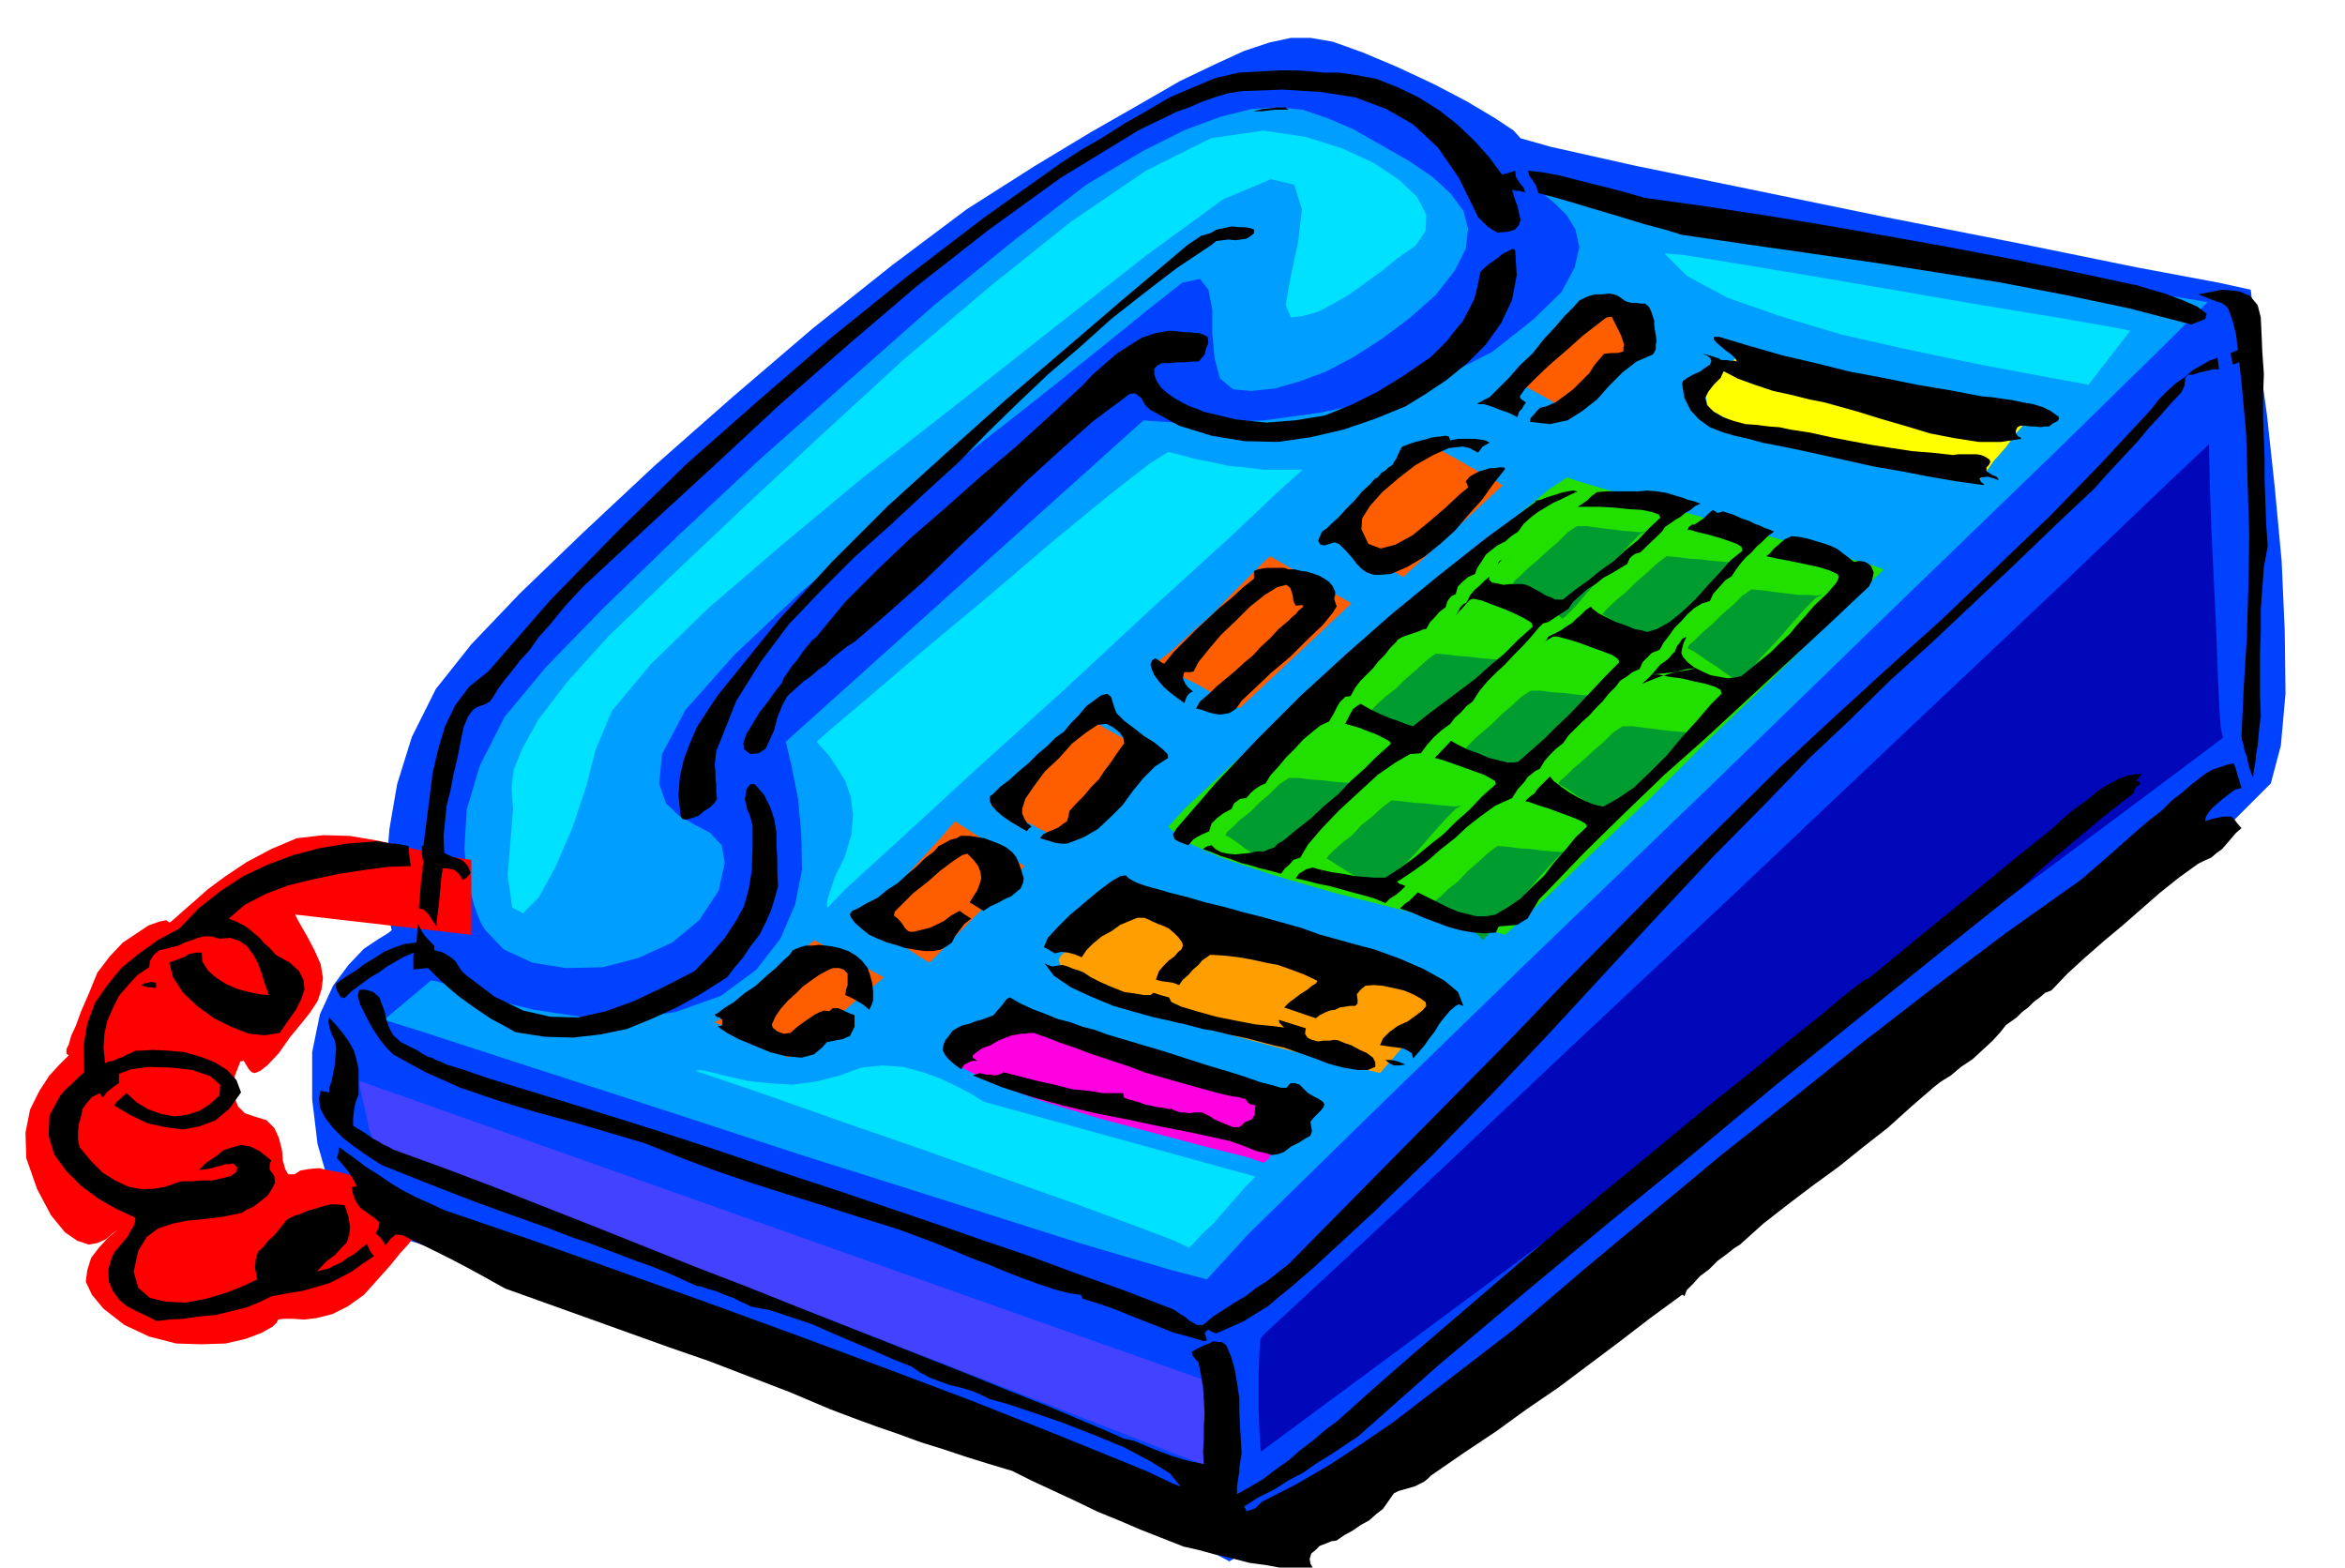 <svg xmlns="http://www.w3.org/2000/svg" width="490.455" height="327.921" fill-rule="evenodd" stroke-linecap="round" preserveAspectRatio="none" viewBox="0 0 3035 2029"><style>.pen1{stroke:none}.brush2{fill:#009eff}.brush3{fill:#00e0ff}.brush13{fill:#000}</style><path d="m507 1204-3-13-2-27-2-41 4-50 10-58 19-61 31-62 46-58 63-66 81-78 93-87 101-89 104-89 103-82 96-72 88-56 73-44 63-36 52-30 46-22 37-17 33-11 28-6h25l29 5 39 14 45 19 47 22 42 22 37 22 24 16 9 10 39 11 107 24 151 31 175 36 173 34 152 31 107 20 41 9 9 75 12 87 10 93 9 96 4 90 1 82-6 67-13 49-71 71-158 129-217 166-243 182-242 175-210 149-149 101-58 34-49-26-123-51-173-70-198-76-199-76-173-64-123-45-46-14-5 1-11-2-15-6-17-12-19-22-16-32-13-45-7-58v-61l10-49 17-37 20-27 20-21 18-12 13-8 5-4z" class="pen1" style="fill:#0042ff"/><path d="m497 1320 48 15 123 40 170 55 196 64 193 61 170 54 119 35 46 12 54-59 148-145 209-203 240-231 238-231 208-201 145-142 53-53-42-7-99-16-138-23-156-25-157-26-135-22-96-16-35-4 14 12 15 15 11 18 5 23-6 26-17 32-36 35-53 42-72 37-75 26-76 16-72 10-64 3h-50l-33-2-10-1-463 416 8 34 8 41 4 44 1 47-9 45-19 44-31 40-46 34-59 21-61 9-63-3-59-9-53-13-42-13-28-10-10-2-61 51z" class="pen1 brush2"/><path d="m628 1204-6-10-8-21-9-33-4-41 3-51 17-57 32-63 54-65 75-77 95-92 107-100 114-101 111-98 106-86 91-70 74-44 54-27 46-17 40-10 35-2 31 3 32 11 33 14 37 21 35 20 31 21 23 21 17 23 6 23-3 26-14 28-25 32-34 30-36 27-36 23-36 19-35 13-32 9-30 3-23-2-17-14-7-26-3-32v-31l-5-26-11-14-23 5-37 29-63 51-86 69-101 79-104 86-102 86-86 81-64 72-30 57-4 38 9 26 17 16 21 12 19 10 15 16 4 23-8 36-25 38-35 29-44 20-46 12-48 1-43-7-37-17-24-25z" class="pen1 brush2"/><path d="m664 1047-1-13-1-16 3-22 11-27 21-38 36-47 54-60 77-74 94-89 104-97 108-99 111-94 105-84 97-66 84-42 68-10 54 8 48 15 41 19 33 22 23 22 12 23-1 21-13 19-23 16-21 17-22 16-21 15-21 12-19 10-19 5-15 2-7-16 6-35 10-46 5-43-10-32-30-7-62 26-100 73-125 98-123 97-118 92-107 89-93 80-74 72-51 61-21 50-12 47-18 54-22 51-22 40-20 20-14-7-6-42 7-86z" class="pen1 brush3"/><path d="m1952 491 5-3 13-10 17-16 21-19 19-20 17-17 12-14 5-4 77 46-105 100-12-7-13-8-14-8-13-7-13-7-9-4-6-3-1 1zm-237 206 6-3 16-12 22-20 25-22 24-24 22-20 15-15 6-6 94 53-129 119-15-9-17-9-17-9-16-9-15-8-12-5-8-3-1 2zm-222 162 7-4 18-14 24-22 28-25 26-27 24-24 17-17 7-6 105 61-145 136-17-10-18-10-19-11-18-9-17-10-13-6-8-3-1 1zm-213 184 6-3 15-11 21-18 24-20 23-22 21-19 14-14 6-5 89 50-122 108-15-8-16-8-17-9-15-7-15-8-11-4-7-3-1 1zm-174 149 6-3 16-13 21-20 24-23 23-25 20-22 14-16 6-7 90 58-123 125-15-9-15-10-17-10-15-9-15-9-12-5-7-3-1 1zm-183 132 6-3 16-10 21-17 24-19 23-22 21-18 14-13 6-5 90 48-124 104-15-8-15-8-17-9-15-7-15-7-12-4-7-3-1 1z" class="pen1" style="fill:#ff5e00"/><path d="m1512 1070 22-24 58-54 82-74 94-82 94-83 83-70 59-49 24-16 18 6 48 14 66 19 76 22 74 21 66 18 45 13 17 6-68 66-76 75-81 78-78 78-72 68-59 57-41 37-15 14-21-6-50-11-70-17-79-20-79-23-69-23-49-22-19-18z" class="pen1" style="fill:#21e000"/><path d="m1958 756 2-4 8-7 9-9 13-11 13-12 14-12 12-12 12-8h12l15 2 16 2 16 2 13 1 10 1 6-1h1l-7 3-13 13-17 19-19 22-19 21-16 19-12 12-5 4-4-4-6-5-9-6-8-6-11-7-9-7-9-6-8-4zm116 39 3-4 7-7 10-9 12-10 12-12 14-12 13-12 12-9 13 1 15 2 16 1 16 2 13 1 11 1 5-1h2l-8 4-13 13-17 19-19 22-20 21-16 19-12 12-5 3-4-4-5-5-9-6-8-6-11-7-10-6-9-6-8-5zm110 44 2-4 8-7 9-9 13-11 13-13 14-12 12-12 12-8 13 1 15 2 16 2 16 2h13l11 1 5-1h2l-8 4-13 13-17 19-19 22-20 21-16 19-12 12-5 4-4-4-5-5-9-6-8-6-11-7-10-7-9-6-8-4zm-167 176 2-4 8-7 9-9 13-11 13-12 14-12 12-12 12-8h13l15 2 16 2 16 2 13 1 11 1 6-1h1l-7 4-13 13-17 19-19 22-20 21-16 18-13 12-5 4-4-4-5-5-9-6-8-6-11-7-10-7-9-6-8-4zm-120-46 3-4 7-7 10-9 13-11 12-12 14-12 13-12 12-8h13l15 2 15 1 16 2 13 1 11 1h7l-7 3-13 13-17 19-19 22-20 21-16 19-13 12-4 4-4-4-6-5-9-6-8-6-11-7-10-7-9-6-8-4zm-123-48 3-4 7-7 10-9 13-10 12-12 14-12 13-12 12-9 13 1 15 2 15 1 16 2 13 1 11 1h5l2 1-7 3-13 13-17 19-19 22-20 21-16 19-13 12-4 4-4-5-6-5-9-6-8-6-11-8-10-6-9-6-8-5zm-188 160 2-4 8-7 9-9 13-10 12-12 14-12 12-12 12-8h13l15 2 16 1 16 2 13 1 11 1h6l-7 3-13 13-17 19-19 22-20 21-16 19-13 12-4 4-4-5-6-5-9-6-8-6-11-7-9-7-9-6-7-4zm131 30 3-4 7-7 10-9 13-10 12-13 14-11 13-12 12-9 13 1 15 2 16 1 16 2 13 1 10 1 6-1h1l-7 4-13 13-17 19-19 22-20 21-16 19-13 12-5 3-4-4-5-5-9-6-8-6-11-7-10-6-9-6-8-5zm138 59 2-4 8-6 9-9 13-10 12-13 14-12 13-12 12-9 13 1 15 2 15 1 16 2 13 1 11 1 5-1h2l-8 4-13 13-17 19-19 23-20 21-16 19-12 12-4 4-4-5-6-5-9-6-8-6-11-7-9-7-10-6-7-5z" class="pen1" style="fill:#009c30"/><path d="m1512 585-24 15-54 42-73 60-82 70-83 69-70 60-51 43-18 16 6 7 10 11 10 15 11 18 7 20 3 23-2 26-9 30-12 24-6 18-4 12-1 7 1 4-1 1 24-25 69-63 99-91 114-103 113-105 100-91 70-66 27-24h-50l-24-3-22-2-23-5-20-4-19-5-16-4zm642-257 25 2 68 11 96 16 112 19 110 19 98 16 68 12 26 5-54 70-71-13-79-15-86-18-84-19-80-24-68-24-52-28-29-29zM900 1386l6-1 15 3 20 5 26 6 28 3 30 2 31-4 31-8 27-10 28-3 27 2 26 7 22 8 21 10 19 10 16 10 352 97-13 13-14 16-14 16-14 16-14 13-10 11-6 6-1 1-19-9-50-19-76-28-93-33-104-37-107-37-102-36-88-30z" class="pen1 brush3"/><path d="m2859 575-52 49-136 130-195 184-224 212-225 211-196 185-141 131-55 51-4 6-1 17-1 23v54l1 24 1 18 1 9 173-128 197-146 206-153 203-149 182-136 148-110 99-74 37-28-3-14-2-32-2-46-2-55-3-62-3-62-2-59-1-50z" class="pen1" style="fill:#0008ba"/><path d="m484 1479-2-4-2-7-3-9-2-11-3-14-3-12-3-13-1-10 1090 386 18 117-1089-423z" class="pen1" style="fill:#4242ff"/><path d="m610 1113-28-4-29-6-33-8-32-7-35-6-34-1-35 4-33 14-32 17-27 18-23 17-18 16-15 13-10 9-6 5h-1l-4-3-9 2-14 5-15 10-18 12-17 18-16 21-11 27-10 23-7 19-6 13-3 11-3 6v6l3 2-3 3-9 9-13 14-13 20-12 24-6 30 1 33 14 40 18 34 18 22 16 11 15 5 11-2 11-5 8-7 7-5-12 10-12 13-10 13-5 16-2 15 8 17 15 18 27 21 32 15 35 9 32 1 32-1 26-6 21-8 14-8 5-5 2-4 7-1h12l15 1 16-2 20-5 20-10 21-15 18-20 16-18 13-16 11-12 8-11 6-8 3-5 2-1-77-59-10-3-11-3-12-3-12-2-13-3-12 1-12 2-8 5h-8l-4-7-3-11-1-13-4-16-6-13-10-10-13-4-15-5-9-9-5-13v-13l1-14 4-10 3-8 4-1 1 1 3 5 3 5 4 4 4 1 7-3 10-8 14-15 14-20 14-17 12-15 10-15 5-15 2-15-3-18-8-18-10-19-7-12-5-9-2-4-1-3 2 1 226 26v-97z" class="pen1" style="fill:red"/><path d="m2207 511 2-4 6-7 7-9 9-10 8-10 8-8 5-6 2-2 54 10 62 13 65 13 63 13 56 11 46 8 30 5 11 3-7 2-10 11-14 16-14 19-15 17-11 15-8 10-1 3-17-6-43-8-61-12-69-14-68-18-56-17-36-20-4-18z" class="pen1" style="fill:#ff0"/><path d="m1370 1243 3-6 10-9 13-11 16-11 15-12 14-9 10-7 6-2 421 108-92 105-60-15-68-17-71-19-68-19-62-21-49-20-31-19-7-16z" class="pen1" style="fill:#ff9e00"/><path d="m1233 1363 57-43 396 113-7 10-8 12-8 13-7 13-9 10-5 9-5 4-2 1-20-7-48-12-68-18-75-20-76-23-63-23-42-21-10-18z" class="pen1" style="fill:#ff00e0"/><path d="m1307 1291 14 8 15 7 16 6 17 7 16 4 16 6 16 4 16 6 74 22 56 18 40 12 29 10 16 4 10 3h7l5-6h6l6 2 6 6 5 5 7 4 6 3 6 4 2 3-1 4-4 5-9 9-4 5 1 6 1 6-2 6-7 4-8 5-10 5-9 7-8 3-8 1-10-3-10-2-12-5-11-4-11-4-9-2-41-9-41-8-42-9-41-8-42-10-40-11-40-13-37-15 9-3 9 2h5l5 1 6-1 6-3 20 5 23 6 23 5 23 6 21 2 19 3h26v2l1 4 6 2 7 2 7 2 8 3 6 1 8 2 9 1 9 2-1-2 3 2 5 2 6 2h6l6 1 5-1h11l6 3 4 2 6 4 7 3 7 3 5 2 5 2h8l8-7 8-3 2-3 2-3v-5l1-7-2-1h-3l-4-2-3-4-2-2h-2l-6-2-9-1-17-4-22-6-32-9-42-12-18-7-18-6-18-6-18-6-18-7-18-6-18-7-17-6h-6l-5 1h-6l-4 1-7 1-8 3-10 4-10 6-11 4-7 5-5 4v3l3 2 3 2h-6l-5 2-6 3-4 6-7-5-6-5-5-5-3-4-3-6 1-6 2-6 5-6 5-7 7-4 6-3 9-2 7-3 8-2 8-3 8-3 4-5 7-8 6-8 4-2zm-221-64 12 4 10 6 8 7 7 9 3 9 3 11 1 10v12l-2 6-3 6-7-6-8-5-9-5-7-3 1-7 2-6v-15l-5-5-6-2h-8l-7 3-11 6-10 7-11 8-9 9-10 9-9 10-7 10-5 11 1 4 6 5 8 3 9-1 9-8 11-8 6-4 6-4 6-3 6-2 6 1 5-4h7l7 3 6 3 8 3v15l-3 6-3 6-5 2-4 2-6 1-5 1-10 2-6 7-11 9-16 4-20-2-20-5-22-9-19-8-15-8-9-6-3-3h4l2-2v-6l-4-3-4-1-2-3 3-1 9-7 13-8 13-11 15-10 13-12 13-11 10-10 8-7 4-6 7-3 9-3h9l9-1 9 1 8 1 9 2zm-884 45v7l-6-1h-4l-3-1h-1l-3-1-2-1 4-2 5-1 3-1 7 1zm1488 59-1 7 3 5 6 3 8 2 7-1h8l5-1h3l4 1 7 3 9 3 11 6 9 4 8 6 3 6v6l-10 4h-13l-18-3-19-5-21-8-20-7-17-6-14-3-34-9-24-5-20-5-13-2-11-3-8-2-7-2-6-1-12-3-19-4-25-7-28-8-29-12-26-12-22-15-12-16 4 2 6 2 6-1 7-1 7 2 7 3 7 2 7 3 9 6 14 7 14 6 15 6 14 2 12 2h8l4-3 9 3 11 3 3 6 13 6 20 6 25 7 25 5 26 5 21 2 16 2-1-1-2-2-3-3-1-4 35 11zm129 47-8 1h-7l-6-3-5-4h6l7 1 6 2 7 3zm-362-245 4 4 7 4 7 3 9 3 7 2 8 2 7 2 6 2 24 6 24 7 25 6 25 7 24 6 25 7 25 7 25 9 15 4 25 7 30 8 33 12 30 13 27 15 18 15 7 18h-1l-2-1-3-1-4 2-7 6-7 8-7 9-6 10-7 9-7 10-7 8-7 8-2-7-5-3-6-3-7-1-8-1-7-1-6-1h-2l4-9 8-8 11-8 13-6 11-8 8-6 5-6-1-5-7-5-9-5-12-5-13-3-14-3-12-1-11 1-6 5-5 6 1 7v5l-3 3h-7l-6 1-7 1-6 3-7 1-7 3-6 3-5 4-41-14 6-6 8-6 8-6 8-5 6-5 5-3 2-3-1-1-17-8-16-6-17-6-16-3-18-4-17-3-17-2-16-1h-4l-4 3-6 4-5 6-7 6-6 7-7 6-5 7-8-3-7-1-8-1-7-2 4-11 6-7 7-7 7-5 5-6 4-3 2-5-1-4-5-7-5-5-7-6-6-3-8-3-7-3-6-3-5-2h-9l-10 4-12 5-11 8-13 7-11 9-9 9-6 9-10-4-8-2-8-1-9 2-8-5-6-3 5-12 13-14 16-16 19-16 18-15 16-12 12-7 7-1zm-202-51 19 3 16 6 11 5 9 7 5 6 4 9 3 9 3 10-1 6-3 7-6 5-6 5-9 4-9 5-9 4-9 6-18-11 5-8 5-8 3-8 2-7-1-8-3-8-6-8-8-8-7 2-12 8-16 12-17 15-18 14-14 14-10 10-1 5 6 5 5 6 3 5 4 4 3 1h5l8-2 12-3 9-4 10-5 9-7 11-6 7 5 8 5-9 7-6 8-6 8-4 8-7 5-7 4-10 2h-12l-13-2-12-2-12-4-11-3-12-5-11-5-10-8-9-8-5-7-1-4 3-4 7-3 12-7 14-7 12-10 14-9 12-11 12-10 11-11 12-9 6-7 8-4 7-4 8-2 5-3h12zm187-167 3 8 10 10 12 9 14 11 13 8 11 9 6 6 1 5-17 11-15 15-14 17-13 18-16 16-16 15-19 11-21 8h-7l-8-1-10-3-10-3 4-5 6-3 7-3 7-3 5-4 6-4 2-7 1-6 9-10 10-10 9-11 10-10 8-12 9-12 8-12 8-11-1-7-5-7-9-7-8-4-11 1-15 10-18 14-17 19-19 18-14 19-11 16-4 13v6l3 7 3 5 6 5-4 3-2 3-12-7-10-6-10-7-7-6-6-7-3-6v-6l5-4 9-9 12-9 12-11 12-10 12-12 12-10 11-11 11-8 9-11 10-10 10-12 11-8 8-6 8-2 5 4 4 13zm226-178h8l8 2 8 1 9 3 6 2 7 4 6 4 5 6 3 7v5l-1 2v3l1 3 2 6-5 8-13 16-20 19-22 22-25 21-21 20-17 16-7 10-4 3-5 3-6 1-5 1-8-1-8-2-8-3-8-2 5-9 7-6 7-6 7-7 12-10 12-10 12-11 12-10 10-11 12-11 11-12 12-10 6-6 4-3 3-4 6-5v-3l-9 1-3-6-1-8-3-9-5-4-12 3-16 10-19 15-19 19-19 18-16 19-13 16-6 12-4 1h-8l-1 2-1 6 3 7 4 5 6 5-4 2-3 3-2 4-2 6-10-7-9-7-8-7-6-7-6-8-3-7-2-7 2-5 4-3 5 3 4 3 3 1 12-15 14-14 15-15 15-14 15-14 16-13 14-13 15-12v-10l5-2 5-1 6-1h23l6 2zm270-6 2-4 4-3-6 7zm381-37 10 1 10 2 10 3 10 3 9 3 9 4 8 6 9 7 5 4h3l4-1 7 1 4 2 4 3 2 4 2 5-2 10-4 8-52 49-53 49-53 49-53 49-54 48-52 50-51 50-50 52-9 9-6 10-5 8-4 7-7 4-6 4-10 1-13 1-2 1-1 3-1 2-1 2-15 1-15-1-16-3-15-4-16-6-16-6-16-7-15-5 6-6 6-4 5-5 6-6 12 6 14 7 12 6 14 6 12 3 12 3h12l12-2 17-10 16-11 15-15 15-14 13-17 15-17 13-16 15-14-2-4-7-4-12-5-14-5-16-6-13-4-11-4-5-1 5-5 7-5 4-6 8-8 8-8 5 6 9 7 10 7 12 7 10 5 10 4 8 2 5 1 18-10 21-14 21-20 22-22 20-24 20-22 17-20 14-14-1-5-7-4-13-4-14-3-17-4-16-2-14-3h-8l-7 7-6 5 23-9 20-6 15-4 10-1h1l-8 2-18 3-30 3 11-13 6-4 5-4 4-5 4-4 2-6 4-5 3-5 6-3-4 8-2 8-1 5 2 5 6 7 9 7 10 5 11 5 11 2 11 2 9-1 9-2 22-18 16-13 13-13 11-10 9-11 11-12 12-14 17-16 6-7 6-7 3-7-2-4-11-5-13-4-14-3-14-3-15-3-11-2-9-2-5-1 4-3h4-4l6-7 7-6 7-6 9-4zm-89-32 13 4 11 5 9 3 8 4 6 2 6 3 6 2 7 3-8 6-7 7-8 7-6 7-7 6-7 8-6 8-6 9-8 5-8 9-8 9-4 9-10 3-10 6-9 8-8 9-9 9-7 10-7 9-5 9-10 4-6 6-6 6-4 9-9 4-8 6-8 5-6 8-9 9-8 10-9 9-8 9-9 8-9 9-9 9-7 10-9 7-8 8-7 8-6 10-6 3-5 4-5 4-4 6-9 10-7 11-22 10-18 13-18 14-16 15-18 14-17 15-18 13-18 12-4 2 3 3 4 1 4 2-5 5-7 6-8 5-6 6-14-6-14-4-15-4-14-4-15-4-15-3-15-4-14-3 4-6 5-3 5-3 8-2 11 3 14 3 14 2 15 3 13 1 12 1h15l20-13 19-14 18-15 18-14 16-16 18-16 16-17 18-16-1-4-5-3-9-5-11-4-14-5-14-5-14-5-11-3 21-22 9 5 12 6 14 5 14 6 12 3 12 3h8l6-1 17-15 17-15 16-16 17-16 16-17 16-17 16-17 16-16-2-4-7-5-13-5-14-5-16-6-13-4-11-3-4-1h-6l-5 3-5 3-3 4 4-5 3-5 8-4 8-4 7-5 7-4 6-6 6-5 6-6 7-5 2 3 8 6 10 5 12 6 12 4 12 5 10 2 7 2 13-4 16-9 16-13 17-16 16-18 16-17 14-16 15-12-1-5-6-4-11-4-12-4-14-4-13-3-10-3h-4l2-4 4-3h3l6-4 6-4 6-6 6-5 6 4 7-2z" class="pen1 brush13"/><path d="m2067 637 12-1h40l13-1 13 1 12 2 13 4 7 2 8 3 8 2 8 3-7 3-6 5-7 4-6 5-7 4-7 5-6 4-4 6-28 27-7 2-4 3-3 3-3 7-10 6-10 6-11 6-10 8-11 7-9 8-9 8-6 9-26 17-7 2-6 6-10 12-11 12-11 11-11 12-12 11-11 11-10 12-9 14-8 6-7 8-8 7-6 8-11 8-10 9-9 10-8 11-14 1-19 11-23 16-25 23-25 23-22 23-18 21-10 17-9 3-5 6-6 5-5 7-14-4-13-3-13-4-12-3-13-5-13-4-12-5-11-4 4-3 7-2 5 5 7 4 9 2 10 1 9-1 10-1 9-2h9l7-3 6-2 5-5 7-4 18-15 18-14 17-16 18-15 16-17 18-16 16-16 18-16-1-3-3-2-8-4-8-4-11-4-10-4-10-3-8-2 5-10 5-9 5-4 5-3 7 4 9 5 11 5 12 5 9 3 10 4 6 2 4 1 20-16 20-15 20-15 20-15 19-17 19-16 18-18 19-17-2-5-8-5-14-7-14-6-16-6-13-5-10-2-4 1-5 5-5 6-5 5-4 5 3-5 3-6 4-4 4-2 2-4 3-6 6-7 6-5 6-6 7-6-1 4 4 4 6 1 9 2 8-1h16l5 1 5 2 7 4 6 3 8 5 6 2 6 3h10l16-13 17-12 16-13 17-12 15-14 16-13 14-15 15-14-2-4-8-3-14-3-17-1-19-2-19-1h-28l6-4 6-4 6-6 7-5zm-26-1h1l-11 5-10 5-11 5-10 6-10 6-9 7-9 8-7 10-9 6-8 7-10 5-9 7-6 5-5 8-6 9-3 8-9 4-7 6-6 6-3 10-6 3-3 4-2 3-2 7-8 6-6 7-6 6-5 9-5 1-4 2-6 2-6 2-6 2-5 2-5 3-2 3-8 8-7 9-8 8-7 9-8 8-8 8-7 9-6 11-7 1-4 4-3 3-3 5-5 10-6 10-11 5-10 8-12 10-11 12-12 12-10 12-10 11-6 10-7 3-6 4-6 5-6 7-8 1-4 3-4 3-3 7-11 6-8 6-7 7-3 10-9 4-6 3-6 4-6 7-6-2-5-2-4-2-3-2-2-6 5-8 51-59 54-57 56-56 58-53 59-52 61-50 62-49 63-46 1-2 6-1 7-3 10-3 9-3 9-2 7-1 5 1zm-166-71 1 2 1 3 5-1 6-1h21l7 1 6 1 6 3-9 5-6 8-11-6-9-2-18 2-20 9-23 13-22 17-21 18-16 18-10 16-1 14 9 19 16 6 19-5 22-12 22-18 21-18 17-16 12-10-1-4-2-4 5-6 7-4 6-3 7-2 6-2h7l5-1h7l1 2-15 19-15 21-18 20-17 20-20 18-20 16-22 13-21 9-13 1h-9l-9-3-6-4-7-7-6-8-8-9-9-9-6-2-6 2-7 2-5-1-3-5 2-5 3-7 6-4 6-6 9-8 10-11 11-11 10-12 10-9 6-7 4-2 5-6 5-3 4-4 5-3 2-4 3-4 3-7 3-6 2-3 8-3 9-3 12-3 10-3 10-1 7-1 4 1zm1012-108 12-5 11-1h7l4 3-1 2-5 5-10 5-15 6-2-8-1-7z" class="pen1 brush13"/><path d="M2838 485h-6l-2 2-2 3v3l-1 7-4 8-14 15-14 16-14 15-14 17-14 15-14 15-14 15-13 15-53 50-53 51-53 50-53 50-54 49-52 51-53 50-50 52-74 75-72 77-72 78-72 78-73 77-74 76-75 73-78 72-15 13-15 13-15 12-14 12-16 10-16 10-18 8-18 8-5-2-2-1-3-2-3 2-2 3 2 5 1 4-4 1-20-6-19-5-20-8-18-7-20-8-20-8-20-7-20-6-1-3-1-2-15-2-19-5-21-7-22-8-23-9-19-8-16-6-10-4-46-19-46-17-48-15-47-15-48-15-47-15-47-16-45-17-45-18-47-14-48-14-48-13-49-15-47-16-45-20-42-23-8-8-9-11-10-15-8-15-8-16-3-11 2-8h8l10 3 8 7 3 8 4 11 2 10 4 11 5 9 10 9 12 6 10 5 6 4 7 4 5 1 5 3 6 2 8 4 23 7 32 11 39 12 49 15 58 18 70 22 80 26 94 32 61 20 62 21 62 21 63 22 62 21 62 23 62 22 62 24 3 2 6 4 5 3 6 5 10 6h8l13-11 14-9 14-9 15-9 13-10 14-9 14-11 14-11 71-72 71-72 71-72 71-72 70-73 71-72 71-72 72-71 68-67 70-65 70-64 71-64 69-66 69-66 66-68 65-70 10-13 11-11 11-10 12-8 10-9 11-6 10-6 11-4 1 7 1 8h-8l-8 2-9 2-9 3z" class="pen1 brush13"/><path d="m2209 459 16 5 7 7-1 9-4 9-9 9-7 9-4 8 2 9 9 9 12 7 14 5 15 4 15 1 15 2 14 1 14 3 26 4 27 6 26 5 27 5 26 4 26 4 26 2 27 3 6-1h24l6 1 5 2 6 4 1 3-2 4-3 3v5l3 2 5 3 5 2 3 4h-2l-5-2-8-2-8 1-2 2 2 4 3 2 1 2-36-5-35-6-36-7-35-6-36-8-36-8-37-8-36-7-18-5-18-4-17-5-15-6-14-10-11-12-8-16-3-18 1-4 6-4 7-4 9-4 7-5 6-4 2-5-2-4-4-3-3-1-1-1 4 1z" class="pen1 brush13"/><path d="m2225 436 40 12 42 12 43 10 44 11 43 8 44 9 42 7 42 8 12 1 14 2 14 2 14 3 12 2 13 4 10 5 10 7 1 3-2 3-6 3-5 4h-6l-5 1-7-1h-6l-7-1h-6l-4 2-2 4v4l3 4 3 1 1 2-26 4h-29l-32-5-31-6-33-10-31-9-29-9-25-7-18-5-20-4-24-6-23-5-24-8-22-8-19-10-13-12 2-3 10 1h5l6 1h5l3 1-2-4-5-5-7-5-6-5-7-6-3-4v-3h7zm-128-51 7 5 7 2h6l7 1h5l5 4 3 6 4 12v6l1 7 1 6 1 7-1 5v6l-2 4-2 3-21 9-18 14-17 17-16 18-19 15-19 12-23 5-26-3 1-5 4-4 4-5 4-4 8-2 12-5 11-8 12-9 11-11 10-10 7-11 6-7 6-7 9-1h8l8-2v-4l1-5-2-6-2-6-4-8-3-6-3-6-2-4-7 1-13 10-18 14-20 18-21 18-19 18-14 14-7 10 1 3 7 5-3 4-2 4-4 4-2 7-6-3-6-3-6-2-6-2-7-3-6-2-7-2h-7l-1-1 3-1 5-3 8-4 11-11 14-14 14-16 17-16 14-18 15-16 12-14 11-11 8-9 10-5 10-3h10l8-1 7 1 5 2 3 2zm-136-61 2 32-6 32-14 30-20 28-24 24-27 22-27 18-26 16-39 16-41 14-43 10-42 6-44-1-42-7-42-13-38-21-6-6-5-9-8-6-7 1-47 35-44 39-45 41-43 43-44 42-43 42-45 40-44 38-11 7-10 8-9 7-8 8-10 7-9 8-10 7-10 9-11 10-7 13-6 15-4 16-6 13-5 11-9 6-11 1-8-6-1-8 4-12 8-13 9-15 11-14 10-14 8-10 2-6 5-7 6-9 7-8 6-9 7-9 6-7 6-5 37-45 42-42 43-41 45-39 45-40 46-39 44-40 42-39 13-14 16-14 15-13 17-11 16-10 18-6 18-3 19 2h6l7 1h5l6 2 6 3 1 8-3 7-2 8-4 5-4 4h-9l-9 1h-10l-9 1h-10l-6 3-4 4v8l3 8 6 9 8 7 10 7 9 5 10 5 9 3 9 4 42 10 39 4 38-3 37-6 35-14 34-17 34-21 35-24 10-10 11-11 10-13 10-12 8-15 7-14 4-15 3-15 1-5 5-5 7-6 9-6 7-6 8-4 6-3 3 2z" class="pen1 brush13"/><path d="M1603 294h6l8 1 6 2v5l-5 4-5 3-7 1-7 1-9-1-8 1-8 1-6 5-45 30-43 33-42 33-40 36-41 35-39 37-39 38-38 39-45 41-44 41-46 41-43 43-42 44-36 48-32 51-23 58-3 7-1 9-1 9 1 9v8l1 9v9l1 9-3 5-6 6-8 5-7 6-9 3-7 2-5-1-2-3-3-28 2-24 5-22 8-21 9-21 13-20 14-21 17-21 63-78 68-74 72-72 75-68 76-68 77-66 77-66 76-64 7-6 9-6 9-6 11-3 9-5 10-2 9-2 9 1zm61-155 2 2 2 1h-17l-10 1-8 1h-15 4l13-3 11-1 6-1h12zm1237 814 3-64 4-65 2-66 1-66-2-66-2-66-6-65-7-62-4-16-3-9-3-8-3-4-6-4-7-2-10-4-13-5 31-6 22 2 14 6 10 12 4 16 1 21 1 24 2 28-1 28v28l1 28 1 28v27l1 28 1 28 2 28-5 27-2 28-2 27v28l-1 27v56l1 28-1 6-1 9-1 10-1 12-2 11-1 11-2 10-1 10-3-8-2-6-2-8-1-6-3-7-1-7-2-6-1-6zM486 1597l4-8 1-7-7-6-6-4-5-4-5-3-5-6-3-5-3-8-2-10h7l-5-10-5-8-8-10-8-9 2-7 1-7 17 12 17 13 16 10 16 11 15 9 17 9 18 8 19 9 114 39 115 41 115 41 115 42 113 42 114 43 113 45 113 46 10 5 11 5 10 5 11 4-14-17-26-16-34-18-39-16-41-16-38-13-33-11-22-6-12-6-12-5-14-4-13-3-14-5-13-5-13-7-10-7-25-10-25-11-26-11-26-11-27-12-27-9-27-9-26-5-5-3-7-3-10-5-11-4-12-5-11-3-8-3h-4l-20-9-20-9-20-8-20-7-21-8-21-8-21-8-21-7-31-12-31-11-31-11-30-11-31-12-31-12-30-12-30-12-11-7-12-8-14-10-13-10-13-13-10-13-7-13-1-13 1-4 1-5 11 2v-6l3-8 2-10 2-10 1-12 1-10-1-8-1-4-3-6-3-8-2-9 1-6 10 11 9 11 7 10 6 11 3 10 3 14v33l-4 10-2 11-1 9v10l6 4 7 4 6 4 7 5 6 3 6 4 7 3 7 4 66 24 66 25 66 26 66 26 65 26 65 26 65 25 65 26 71 28 71 28 66 26 62 25 53 21 45 19 33 14 20 9 14 3 14 6 12 5 13 5 11 4 13 4 12 3 15 3-1-16 1-16v-17l1-17-1-18-1-17-3-16-3-15-5-5-2-3-1-3-1-2 5-3 6-3 6-3 6-2 5-3 6 1h5l6 4 6 14 5 17 3 18 3 20v19l1 19 1 17 1 16-1 6-1 6-1 6v6l-1 5-1 7-1 7v10l16-9 17-10 17-13 17-12 16-14 16-12 15-13 15-11 48-43 48-42 49-42 49-42 49-42 50-42 49-41 50-41 81-67 65-52 51-42 39-31 27-23 18-14 11-8 5-2 79-65 64-52 51-42 40-32 28-25 22-16 13-11 10-6 5-3 6-3 5-3 6-2 5-2 6-1 6-1h7l-4 5-4 4h4l1 2 1 2-6 4-3 8-18 14-18 14-18 15-18 15-18 15-18 15-17 15-16 16-109 87-108 87-109 88-108 90-108 88-108 90-107 90-105 93-18 12-18 12-18 11-17 12-19 10-19 12-20 10-19 12 2 3 1 3 7-2 5-2 4-4 4-4 45-23 43-25 41-27 41-28 39-30 39-30 39-30 39-30 90-77 90-75 90-75 91-72 91-73 93-72 93-70 96-68 37-32 28-25 22-19 18-14 13-13 13-10 14-12 17-13 9-5 9-3 9-3 9-2 3 8 2 8 2 6 3 10-8 2-7 5-8 6-7 6-7 6-5 6-4 6-1 6 9-3 9-2 6-1h10l4 4 3 4 6 7-7 6-6 7-6 7-6 7-7 5-7 6-9 4-8 4-25 18-25 20-24 21-24 21-24 20-24 21-23 21-21 22-8 3-7 6-8 6-7 7-8 6-7 7-7 5-7 5-7 9-10 11-13 12-13 12-15 10-13 11-13 8-9 7-30 26-30 27-32 25-31 25-33 24-33 25-32 25-30 27-8 5-10 8-11 8-11 11-12 9-9 10-8 8-3 8-2-2h-1l-41 30-39 30-40 30-40 30-41 28-40 29-42 28-42 29-4 4-5 4-6 3-6 3-7 2-7 2-7 2-6 3-7 10-7 10-9 7-9 8-11 6-10 7-11 6-10 7-7 1-7 3-8 3-5 5-6 5-2 7 1 6 5 9-20-1-20-2-22-4-22-3-23-6-22-5-22-6-18-4-28-11-28-11-28-12-27-11-29-14-28-13-28-13-26-13-30-9-29-9-30-10-29-9-30-11-29-10-30-11-29-11-52-22-52-20-52-20-52-18-53-19-53-19-53-19-53-19-11-6-16-9-22-12-23-12-24-12-21-10-16-8-9-1-7 6-6 8-3-5-3-4-4-4-3-2z" class="pen1 brush13"/><path d="m532 1121-29 1-31 4-33 5-33 7-33 8-29 11-27 14-21 18 10 4 10 5 7 5 7 6 6 5 6 7 7 6 8 9 18 10 12 11 6 12 1 12-4 12-7 14-10 14-11 16-19 3-21-2-23-9-22-11-22-16-18-17-13-20-5-19 5-2 6-2 5-2 5-2 4-3 5-1 6-1h6l1 12 7 11 10 9 14 9 14 6 15 4 14 3 12 1-5-14-4-13-5-14-6-11-8-11-10-7-12-4-14 1-11-3h-9l-8 2-8 3-9 3-8 4-8 2-8 2-9 2-7 6-5 8-1 8-15 10-12 13-12 14-8 16-7 16-4 18-1 18 2 19 5-2 6-1 6-3 6-2 5-3 6-2 5-3h6l17-1 20 1 21 2 21 6 18 7 16 10 12 13 6 16-15 21-18 15-21 8-21 4-23-3-23-5-23-11-20-12 3-5 4-3 4-4 5-4 13 12 15 9 17 6 17 3 16-2 16-5 14-9 12-11 1-14-13-11-23-8-27-3-29-1-23 3-16 6v12l-6 4-5 4-5 4-5 7-2-3-2-3-10 5-6 7-6 8-2 10-3 10-1 10v10l2 10 15 18 15 15 16 10 17 8 15 3h17l16-3 18-6 5-1h11l13-1h14l13-3 11-3 7-5 1-6-5-5-6 1h-5l-5 2-6 1-5 2-6 1-6 1h-4l-2 1 10-10 12-8 10-8 12-4 11-3 12 2 12 6 15 12-2 5v7l6 8 1 9-4 8-6 9-9 7-9 7-9 4-6 4-25 5-23 3-23 2-19 4-18 6-15 11-11 18-6 27 6 21 15 13 21 5 26 1 26-5 27-8 22-9 17-8-3-15 1-11 3-10 7-6 6-8 8-7 8-10 8-10 9-5 10-3 9-4 11-3 9-3 9-2h9l9 1 5 15 2 13-1 10-3 10-7 7-8 9-12 9-12 13 6-2 9-2 8-4 9-4 8-6 9-5 8-7 8-6 2 5 3 6 4 5-15 10-14 10-15 8-14 7-17 5-18 5-19 3-21 4-14 7-17 7-20 5-20 5-22 2-20 3-19 1-16 2-14-7-13-6-13-7-9-8-8-11-5-12-1-15 5-17 3-6 5-6 6-7 6-7 4-8 4-6 2-6v-5l-24-11-23-13-23-17-19-19-16-22-7-24 1-26 14-26 7-8 8-7 8-8 8-7-1-34 5-29 10-27 16-23 18-22 22-18 25-18 28-15 26-27 28-22 29-19 32-15 32-12 34-9 36-6 37-3h4l5 1 6 1 6 1h5l6 1 5 1 6 1v5l1 9 1 8 1 4z" class="pen1 brush13"/><path d="M562 1224v6l9 2 6 3 5 3 5 4 3 3 3 5 4 6 6 6 37 28 37 18 35 8 36 1 36-8 36-13 38-18 41-21 21-22 18-21 14-21 11-20 6-22 4-24 1-28v-30l-2-8-2-7-3-6-1-6-2-7 1-6 1-7 5-7h6l12 14 8 16 5 15 3 18v16l1 18v17l1 18-4 15-5 16-7 16-8 16-11 14-10 15-11 13-10 13-33 21-32 18-33 15-32 13-34 7-35 4-37-1-38-6-16-9-15-8-15-10-13-9-15-11-13-11-13-12-13-13-10 1-9 1v-18l1-4-12 5-11 6-12 7-11 8-12 7-12 9-11 8-9 9-2-1h-3l-2-4-2-3-2-5v-6l13-9 13-8 12-9 12-7 12-8 12-5 14-5 16-2 2-25 3 7 5 8 6 7 7 7zM1978 221l18 2 22 4 23 6 24 6 20 5 19 5 14 4 10 3 79 11 79 12 79 13 80 14 78 14 79 15 78 16 79 17 6 1 16 5 21 6 24 9 18 8 12 9-2 7-18 7-81-21-81-17-83-16-82-13-83-13-83-12-84-12-82-12-23-7-23-6-23-7-23-7-24-7-23-7-24-7-23-6-3-10-4-6-5-7-1-6z" class="pen1 brush13"/><path d="M1657 91h19l16 1 12 1 10 1h17l10 1 13 2 27 5 28 11 27 13 27 17 23 18 22 21 19 21 17 23 8-2 9-3 1 8 5 8 5 6 2 6-8-2h-4l-3-1h-2l3 10 4 11 2 9 2 9-2 6-5 6-9 3-14 1-7-4-6-4-6-6-6-6-25-51-27-39-32-30-35-20-40-15-45-7-49-3-54 2-18 3-16 5-17 6-16 7-17 6-16 8-17 8-16 8-100 61-94 68-92 72-89 76-88 77-85 79-86 79-85 79-23 25-18 22-16 18-12 17-12 13-10 13-9 11-9 12-6 10-5 7-5 3-5 2-6 2-6 4-6 8-6 14-4 20-4 20-5 21-4 21-5 20-2 20-2 20 1 21 10 5 10 3 4 2 4 4 3 4 3 8-5 6-5 3-5-8-5-4-3-2h-3l-5-1h-5l-2 13-1 12-1 11-1 10-1 8-1 8-1 6v7l-5-7-5-8-7-7-6-1 3-36 1-8 1-5v-6l1-4-1-6-1-5v-11h2l4-32 4-31 4-32 7-30 9-30 13-27 18-24 25-20 80-92 87-89 89-87 94-83 95-82 98-79 98-75 100-71 26-17 28-16 28-18 30-17 29-17 30-13 29-12 30-7 54-3z" class="pen1 brush13"/></svg>
